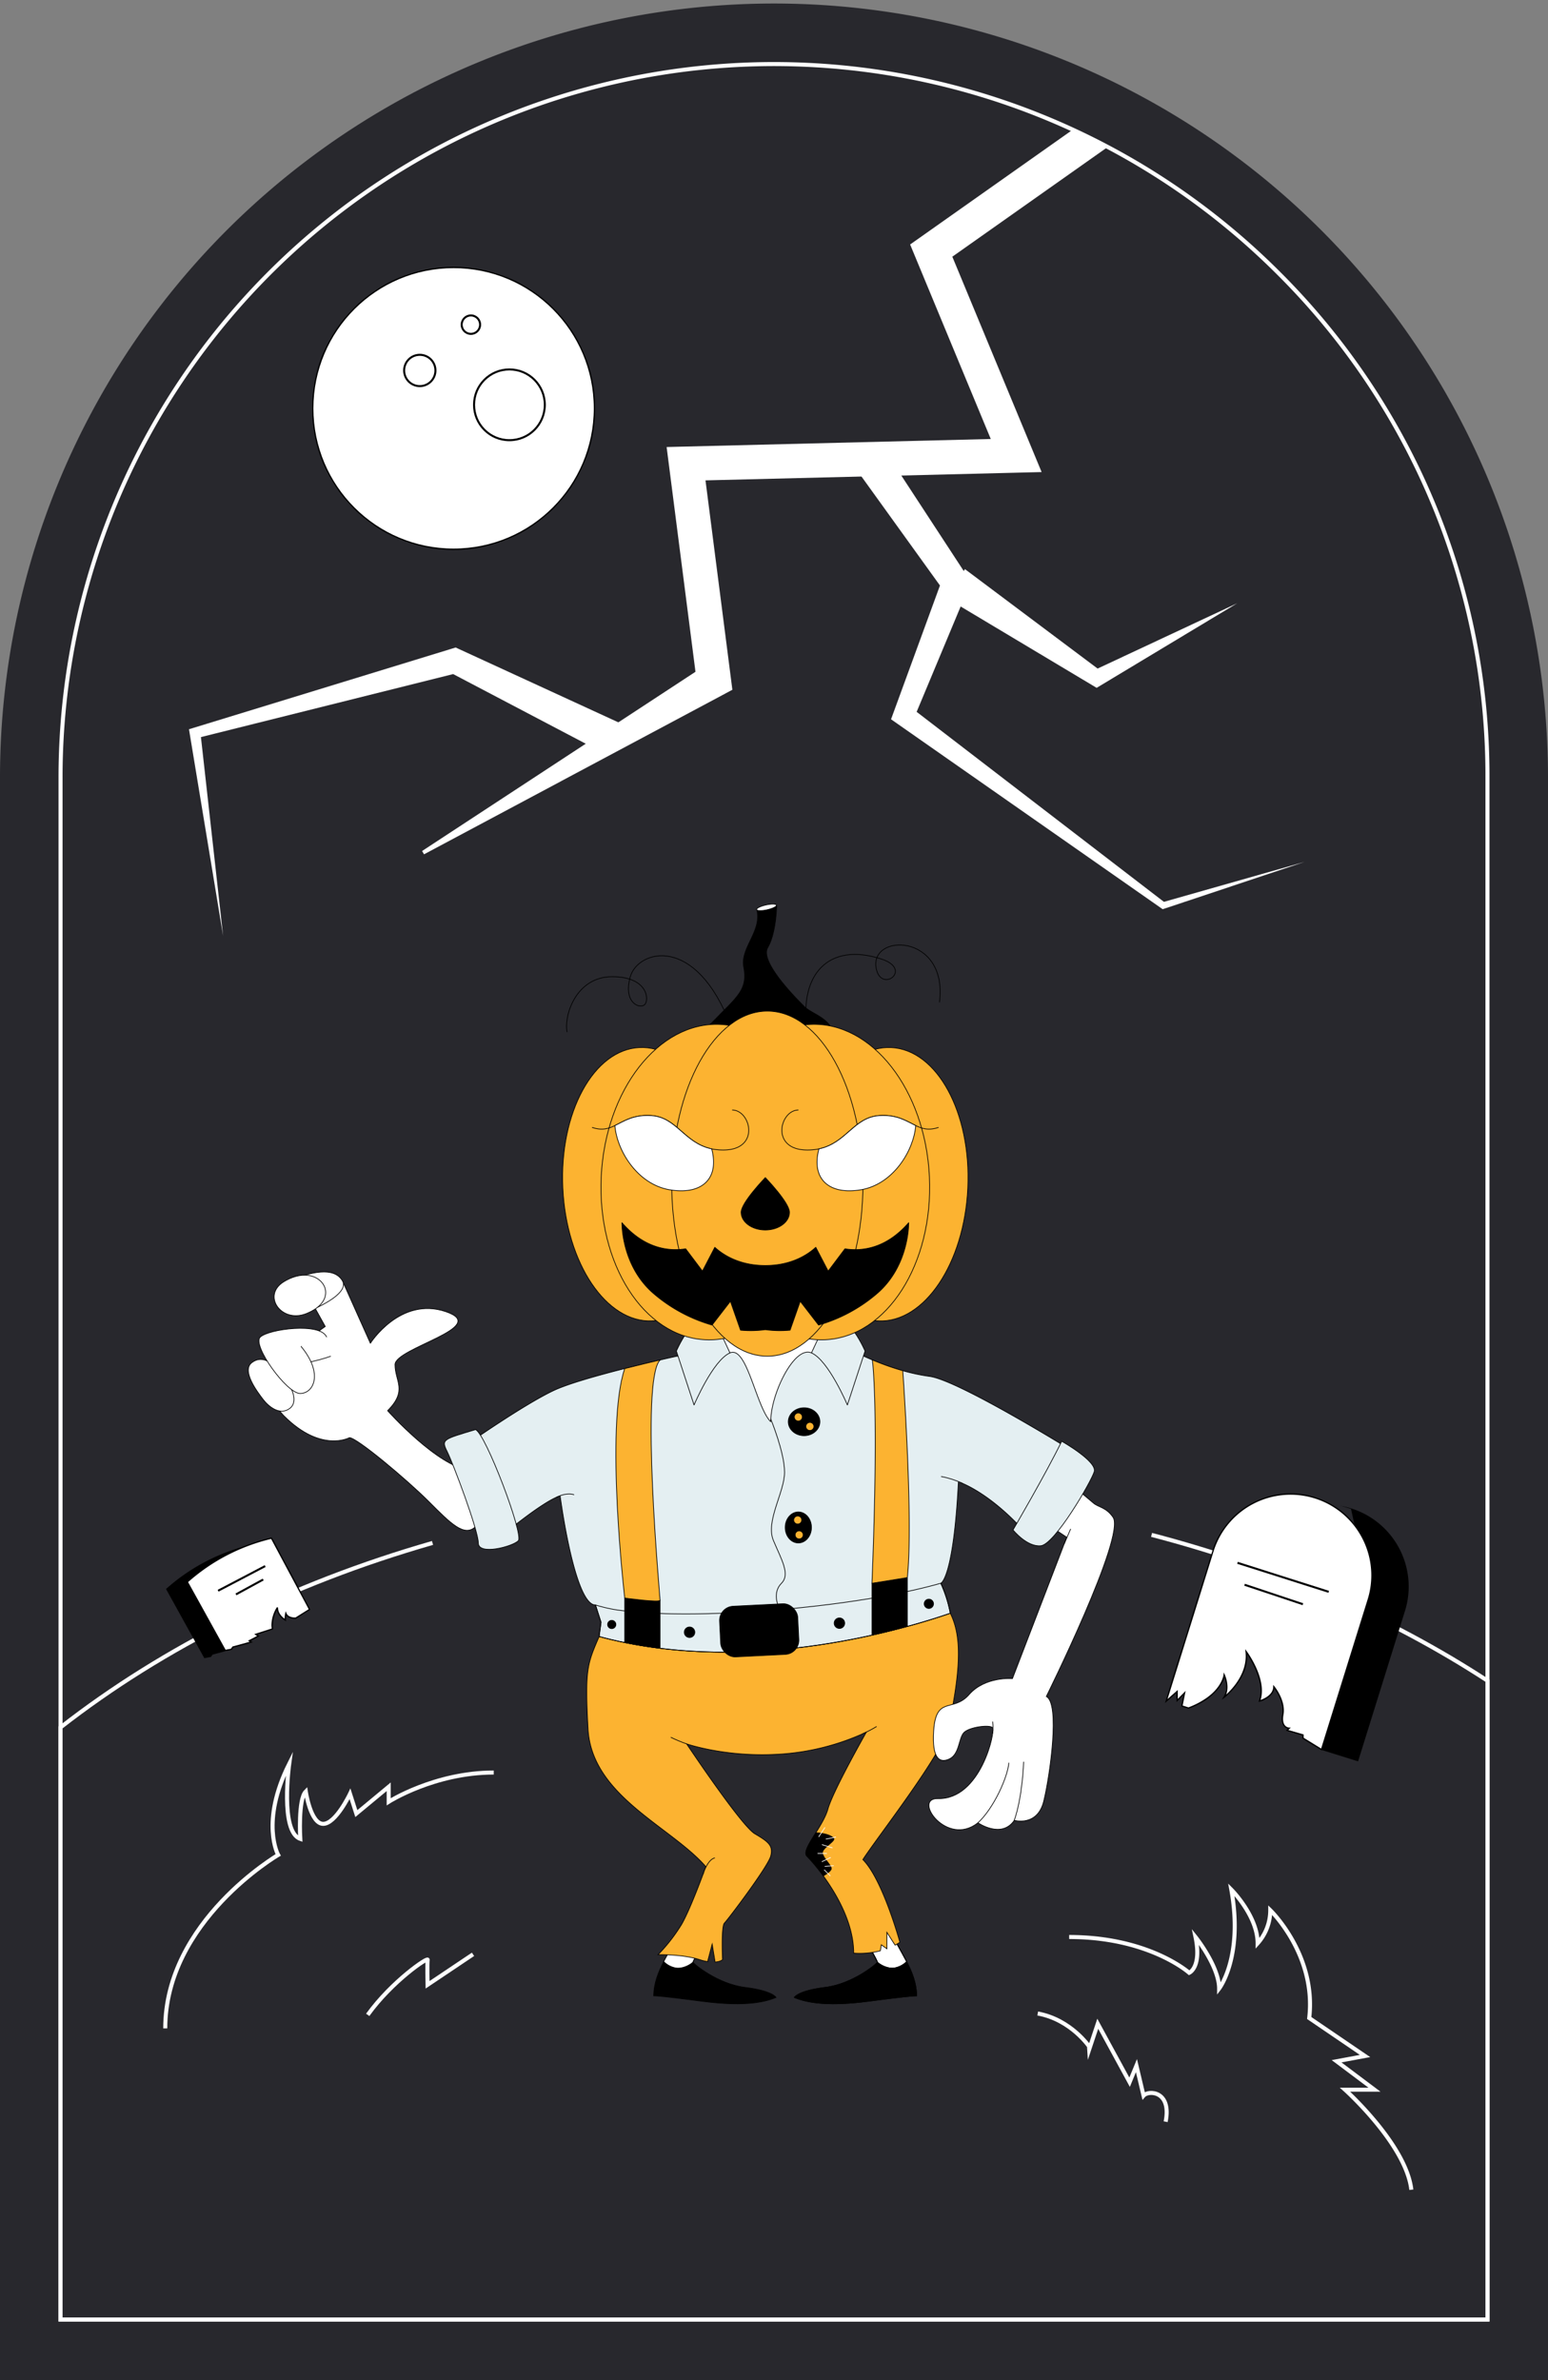 <?xml version="1.0" encoding="UTF-8"?> <svg xmlns="http://www.w3.org/2000/svg" xmlns:xlink="http://www.w3.org/1999/xlink" id="Layer_1" data-name="Layer 1" width="767.12" height="1179.243" viewBox="0 0 767.12 1179.243"><rect x="0" y="0" width="767.12" height="1179.243" fill="#808080" stroke="none"/> <defs> <style>.cls-1,.cls-13,.cls-14,.cls-17,.cls-4,.cls-8{fill:none;}.cls-2,.cls-3{fill:#28282d;}.cls-17,.cls-3,.cls-4{stroke:#fff;}.cls-14,.cls-15,.cls-17,.cls-3,.cls-4,.cls-5,.cls-6,.cls-7,.cls-8{stroke-miterlimit:10;}.cls-3,.cls-4{stroke-width:2px;}.cls-10,.cls-12,.cls-5,.cls-6{fill:#fff;}.cls-11,.cls-12,.cls-13,.cls-14,.cls-15,.cls-16,.cls-5,.cls-6,.cls-7,.cls-8{stroke:#000;}.cls-5{stroke-width:0.636px;}.cls-7{stroke-width:0.509px;}.cls-9{clip-path:url(#clip-path);}.cls-11,.cls-13,.cls-16{stroke-linecap:round;}.cls-11,.cls-12,.cls-13,.cls-16{stroke-linejoin:round;}.cls-11,.cls-12,.cls-13,.cls-14,.cls-15,.cls-16,.cls-17{stroke-width:0.347px;}.cls-15{fill:#fcb331;}.cls-16{fill:#e4eff2;}</style> <clipPath id="clip-path"> <path class="cls-1" d="M737.121,385.305v763.94H30V385.305a353.553,353.553,0,0,1,603.56-250A351.235,351.235,0,0,1,737.121,385.305Z"></path> </clipPath> </defs> <title>3</title> <path class="cls-2" d="M383.56,1.748h0a383.56,383.56,0,0,1,383.56,383.56v793.935a0,0,0,0,1,0,0H0a0,0,0,0,1,0,0V385.308A383.56,383.56,0,0,1,383.56,1.748Z"></path> <path class="cls-3" d="M570.668,760.488c62,16.177,118.378,40.908,166.453,72.237v316.52H30V855.875C80.882,816.2,143.716,784.73,214.338,764.481"></path> <path class="cls-4" d="M737.121,385.305v763.94H30V385.305a353.553,353.553,0,0,1,603.56-250A351.235,351.235,0,0,1,737.121,385.305Z"></path> <circle class="cls-5" cx="224.783" cy="202.326" r="69.795"></circle> <circle class="cls-6" cx="233.358" cy="160.854" r="4.568"></circle> <circle class="cls-6" cx="252.45" cy="200.572" r="17.536"></circle> <circle class="cls-6" cx="208.028" cy="183.551" r="7.755"></circle> <path class="cls-7" d="M697.831,786.1a40.285,40.285,0,0,1-1.836,12l-23.162,74.276-17.93-5.6-.2-.054-8.984-5.535v-1.576l-7.881-2.284,1.048-1.048s-4.38,0-3.153-6.834-4.469-13.757-4.469-13.757c0,5.168-7.094,7.093-7.094,7.093,3.851-10.5-6.663-24.531-6.663-24.531,1.576,13.148-10.865,22.606-10.865,22.606,2.983-4.729,0-11.034,0-11.034s-.555,6.108-8.661,11.795l21.057-67.513a40.31,40.31,0,0,1,78.79,11.992Z"></path> <polygon class="cls-2" points="650.384 741.75 669.511 747.632 671.265 755.676 650.384 741.75"></polygon> <path class="cls-5" d="M679.873,780.547a40.357,40.357,0,0,1-1.836,12.02L654.9,866.78l-.018.054-.179-.108-8.984-5.535v-1.576l-7.881-2.284,1.048-1.048s-4.38,0-3.153-6.834-4.469-13.757-4.469-13.757c0,5.168-7.094,7.093-7.094,7.093,3.851-10.5-6.663-24.531-6.663-24.531,1.576,13.148-10.865,22.606-10.865,22.606,2.983-4.729,0-11.034,0-11.034s-.555,6.108-8.661,11.795a40.418,40.418,0,0,1-9.028,4.657l-3.242-1.012,1.308-6.5-3.681,3.78v-4.488l-5.41,4.783,23.152-74.266a40.307,40.307,0,0,1,50.479-26.485,39.792,39.792,0,0,1,8.544,3.8A40.335,40.335,0,0,1,679.873,780.547Z"></path> <line class="cls-8" x1="613.247" y1="774.332" x2="658.458" y2="788.701"></line> <line class="cls-8" x1="616.752" y1="785.196" x2="645.665" y2="794.834"></line> <path class="cls-7" d="M143.165,800.955l-.085.056a3.519,3.519,0,0,1-1.424-1.645,14.784,14.784,0,0,0-.313,2.73l-.424.267c-1.077-.768-3.542-2.871-3.42-5.9a16.941,16.941,0,0,0-2.668,8.732,4.057,4.057,0,0,1-3.407-2.3,11.757,11.757,0,0,0-.258,3.318s-4.055-2.355-3.9-6.213c0,0-3.515,5.154-2.478,10.634L116.5,813.3l1.319.824-4.53,2.353,1.007.634-1.734.475-7.4,2.027-.76,1.115-3.01.57-18.8-33.958.582-.5a95.664,95.664,0,0,1,37.03-20.112q2.033-.588,4.1-1.068Z"></path> <path class="cls-5" d="M153.4,797.421l-6.808,4.281a6.228,6.228,0,0,1-3.513-.691,3.519,3.519,0,0,1-1.424-1.645,14.784,14.784,0,0,0-.313,2.73,3.827,3.827,0,0,0,.054.589s-.19-.111-.478-.322c-1.077-.768-3.542-2.871-3.42-5.9a16.941,16.941,0,0,0-2.668,8.732,10.762,10.762,0,0,0,.184,1.9l-8.282,2.668,1.319.824-4.524,2.352,1,.635-9.138,2.5-.756,1.109-3.015.57-18.8-33.953.577-.5a95.827,95.827,0,0,1,41.131-21.181Z"></path> <line class="cls-8" x1="108.09" y1="788.163" x2="131.412" y2="775.944"></line> <line class="cls-8" x1="116.937" y1="789.97" x2="130.424" y2="782.611"></line> <path class="cls-4" d="M81.888,1005.012c0-53.218,55.956-85.95,55.956-85.95s-9-16.181,5.478-45.137c0,0-4.695,33.652,5.479,37.174,0,0-1.174-19.565,2.739-23.478,0,0,2.348,16.043,8.608,16.043s13.305-14.87,13.305-14.87l3.13,9.783,16.044-13.3v7.435s22.695-14.479,52.043-14.479"></path> <path class="cls-4" d="M182.221,998.3c12.081-16.761,30.021-28.85,29.711-27.279s-.051,12.39-.051,12.39l22.522-15.1"></path> <path class="cls-4" d="M529.834,959.723c39.652,0,59.478,17.74,59.478,17.74s6.261-2.609,3.13-17.74c0,0,11.7,14.609,11.7,25.566,0,0,12.081-15.658,6.041-49.047,0,0,13.043,13.047,13.043,26.612a24.587,24.587,0,0,0,6.261-16.416s22.956,22.088,19.3,53.426l27.652,18.816-14.086,2.609,18.782,14.087H666.529s30.261,27.13,32.87,49.565"></path> <path class="cls-4" d="M577.647,1051.236c3.046-15.458-8.614-15.644-10.957-12.913l-3.522-14.869-3.391,8.217L544,1002.714l-3.914,11.74S531,1000.68,514.255,997.628"></path> <g class="cls-9"> <polygon class="cls-10" points="632.449 13.889 466.376 131.105 469.326 120.905 511.431 222.447 516.177 233.894 503.789 234.2 340.189 238.246 348.41 228.666 362.185 335.953 362.931 341.763 358.089 344.347 210.14 423.29 209.168 421.65 349.419 329.724 345.323 338.118 331.548 230.831 330.348 221.484 339.769 221.251 503.369 217.206 495.727 228.959 453.622 127.417 451.018 121.137 456.573 117.217 622.647 0 632.449 13.889"></polygon> <polygon class="cls-10" points="438.194 222.682 479.073 285.19 481.135 288.344 479.801 291.537 452.742 356.312 450.961 350.176 577.418 447.322 575.954 447.075 646.596 427.004 576.929 450.233 576.176 450.484 575.464 449.987 444.765 358.628 441.559 356.386 442.984 352.491 467.101 286.564 467.829 292.91 424.18 232.304 438.194 222.682"></polygon> <polygon class="cls-10" points="478.188 281.992 545.732 332.605 541.509 332.391 613.102 298.895 545.375 339.646 543.448 340.805 541.151 339.432 468.715 296.108 478.188 281.992"></polygon> <polygon class="cls-10" points="300.628 373.935 222.624 332.967 227.009 333.376 97.377 365.759 99.306 362.822 110.561 463.672 94.019 363.553 93.65 361.321 95.948 360.616 223.698 321.462 225.795 320.819 228.084 321.872 308.134 358.681 300.628 373.935"></polygon> </g> <path class="cls-11" d="M454.236,988.919s-.459-.459-23.66,2.614-32.411-.076-36.939-1.843c0,0,1.607-3.3,15.357-4.993s25.81-11.907,25.81-12.52-5.07-9.6-5.07-9.6l13.444-2.072c1.289,3.1,3.809,6.972,6.112,11.423C451.9,976.953,454.236,982.718,454.236,988.919Z"></path> <path class="cls-12" d="M449.29,971.924a11.4,11.4,0,0,1-5.73,3.092c-3.533.7-7.455-1.531-8.756-2.839,0-.618-5.07-9.6-5.07-9.6l10.4-7.766C441.421,957.905,446.987,967.473,449.29,971.924Z"></path> <path class="cls-13" d="M454.236,988.919s-.459-.459-23.66,2.614-32.411-.076-36.939-1.843c0,0,1.607-3.3,15.357-4.993s25.81-11.907,25.81-12.52-5.07-9.6-5.07-9.6l9.217-9.906c1.289,3.1,8.036,14.806,10.339,19.257C451.9,976.953,454.236,982.718,454.236,988.919Z"></path> <path class="cls-14" d="M449.29,971.924a11.4,11.4,0,0,1-5.73,3.092c-3.533.7-7.455-1.531-8.756-2.839,0-.618-5.07-9.6-5.07-9.6l9.778-8.923C440.8,956.747,446.987,967.473,449.29,971.924Z"></path> <path class="cls-11" d="M323.962,988.919s.46-.459,23.661,2.614,32.411-.076,36.939-1.843c0,0-1.608-3.3-15.358-4.993S343.4,972.79,343.4,972.177s5.07-9.6,5.07-9.6L335.021,960.5c-1.289,3.1-3.81,6.972-6.112,11.423C326.3,976.953,323.962,982.718,323.962,988.919Z"></path> <path class="cls-12" d="M328.909,971.924a11.391,11.391,0,0,0,5.729,3.092c3.534.7,7.455-1.531,8.757-2.839,0-.618,5.07-9.6,5.07-9.6L335.021,960.5C333.732,963.6,331.211,967.473,328.909,971.924Z"></path> <path class="cls-12" d="M361.74,704.7c2.275-34.557-14.3-79.635-39.376-92.106s104.067,0,104.067,0-27.671,61.237-30.81,98.272S361.74,704.7,361.74,704.7Z"></path> <path class="cls-15" d="M470.059,855.736c-2.768,13-35.638,54.976-42.469,65.629,9.829,9.828,18.349,40.979,18.349,40.979a27.342,27.342,0,0,1-2.373,1.413l-4.051-6.33v8.126l-2.774-1.961-.477,2.962a41.238,41.238,0,0,1-13.214,1.166c0-14.61-8.308-29.025-15.057-38.282a92.67,92.67,0,0,0-8.138-9.8c-1.778-1.779,1.178-6.336,4.464-11.589,2.385-3.822,4.946-8.009,5.983-11.76,2.455-8.909,19.049-38.1,19.049-38.1a119.252,119.252,0,0,1-45.625,11.082c-24.808,1.131-43.069-5.1-43.469-5.235.418.625,27.087,40.573,33.788,44.542,6.761,3.992,9.222,5.835,7.885,11.059s-21.246,31.492-22.936,33.182-.924,18.125-.924,18.125-1.007,1.007-3.7,1.2l-1.449-8.88-2.267,8.656a26.706,26.706,0,0,1-3.951-.977c-8.6-2.768-20.587-2.456-20.587-2.456A84.36,84.36,0,0,0,337.8,953.434c4.611-7.985,11.984-28.571,11.984-28.571-17.36-19.969-56.531-34.949-58.374-68.208-1.637-29.6-.306-32.316,5.512-45.819q6.315,1.7,12.666,2.985,8.761,1.794,17.513,2.856c38.947,4.817,76.881-.259,105.017-6.506,6.377-1.414,12.248-2.892,17.513-4.329,9.062-2.467,16.329-4.817,21.287-6.53C476.354,810.171,476.484,825.546,470.059,855.736Z"></path> <path class="cls-16" d="M530.569,718.359l-21.645,41.829c-18.9-21.429-33.984-26.019-33.984-26.019-2.462,48.233-8.72,50.286-8.72,50.286a64.921,64.921,0,0,1,4.693,14.857c-4.958,1.713-12.225,4.063-21.287,6.53-5.265,1.437-11.136,2.915-17.513,4.329-28.136,6.247-66.07,11.323-105.017,6.506q-8.736-1.077-17.513-2.856-6.342-1.28-12.666-2.985c.565-4.263.936-7.025.936-7.025l-2.762-8.6a2.563,2.563,0,0,1-.477-.042c-.006,0-.012-.006-.018,0-10.175-1.655-17.006-54-17.006-54-8.6,2.455-31.045,21.476-31.045,21.476L230.57,716.253s28.648-20.127,43.781-27.27c7.161-3.386,22.006-7.543,35.232-10.9,6.636-1.684,12.861-3.162,17.513-4.24,4.928-1.142,8.085-1.831,8.085-1.831l26.557-1.69c8.468-3.686,12.926,26.829,20.192,34.1,0-13.826,11.73-37.787,20.2-34.1l19-1.843A117.823,117.823,0,0,0,432.29,673.8a130.051,130.051,0,0,0,15.08,5.341l.012.006a95.708,95.708,0,0,0,13.3,2.821C474.911,683.878,530.569,718.359,530.569,718.359Z"></path> <path class="cls-16" d="M402.126,670.321c8.467,3.687,17.8,25.808,17.8,25.808l8.756-26.729s-7.835-18.434-17.512-18.434Z"></path> <path class="cls-14" d="M381.933,703.041s6.862,16.591,6.862,26.422-9.524,24.272-5.53,33.8,8.449,16.744,3.994,21.2-1.735,10.753-1.735,10.753"></path> <ellipse class="cls-11" cx="395.621" cy="756.807" rx="6.505" ry="7.681"></ellipse> <ellipse class="cls-11" cx="398.473" cy="704.424" rx="7.834" ry="6.913"></ellipse> <path class="cls-14" d="M294.614,795.172c.312.024.477.042.477.042A2.563,2.563,0,0,1,294.614,795.172Z"></path> <path class="cls-14" d="M470.913,799.312c-4.958,1.713-12.225,4.063-21.287,6.53-5.265,1.437-11.136,2.915-17.513,4.329-28.136,6.247-66.07,11.323-105.017,6.506q-8.736-1.077-17.513-2.856-6.342-1.28-12.666-2.985c.565-4.263.936-7.025.936-7.025l-2.762-8.6a73.285,73.285,0,0,0,14.492,2.95c5.152.624,11.059,1.042,17.513,1.277,29.519,1.066,70.651-1.825,105.017-7.578,6.083-1.013,11.954-2.12,17.513-3.316,5.929-1.272,11.5-2.638,16.594-4.092A64.921,64.921,0,0,1,470.913,799.312Z"></path> <path class="cls-11" d="M327.1,792.852v23.825q-8.736-1.077-17.513-2.856V791.792Z"></path> <path class="cls-11" d="M449.626,781.652v24.19c-5.265,1.437-11.136,2.915-17.513,4.329V784.455Z"></path> <path class="cls-15" d="M327.1,792.852c0,1.331-17.513-1.06-17.513-1.06s-9.858-84.754,0-113.709c6.636-1.684,12.861-3.162,17.513-4.24C317.144,683.8,327.1,791.521,327.1,792.852Z"></path> <path class="cls-15" d="M449.626,781.652l-17.513,2.8c3.533-88.329.177-110.647.177-110.647V673.8a130.051,130.051,0,0,0,15.08,5.341l.012.006S452.7,753.428,449.626,781.652Z"></path> <rect class="cls-11" x="356.843" y="795.211" width="38.778" height="25.117" rx="7.066" transform="translate(-39.897 19.811) rotate(-2.864)"></rect> <circle class="cls-11" cx="341.712" cy="808.729" r="2.611"></circle> <circle class="cls-11" cx="303.154" cy="804.889" r="2.047"></circle> <circle class="cls-11" cx="415.985" cy="804.235" r="2.611"></circle> <circle class="cls-11" cx="460.303" cy="794.635" r="2.304"></circle> <path class="cls-12" d="M513.652,751.677l14.983,9.985-26.913,70.031s-13.551-1.16-21.48,7.923-16.39.266-17.567,17.973c-.914,13.765,2.979,16.14,7.72,13.95,5.076-2.346,4.628-10.091,7.129-12.955s12.574-4.162,14.292-2.662-5.734,35.8-27.019,35.242c-12.746-.335,4.338,24.264,19.826,11.975,0,0,11.709,8.059,18.009-1.221,0,0,11.463,3.3,14.6-9.534s8.112-48.434,1.262-51.819c0,0,39.42-79.453,33.092-88.772-3.4-5-7.342-4.969-9.715-7.04s-21.388-17.979-21.388-17.979Z"></path> <path class="cls-12" d="M484.623,903.139c7.758-7.07,14.853-22.793,15.305-29.753"></path> <path class="cls-12" d="M502.632,901.918c4.13-11.75,4.653-29.03,4.653-29.03"></path> <path class="cls-12" d="M491.917,858.883a22.5,22.5,0,0,0-.012-5.912"></path> <line class="cls-12" x1="527.405" y1="764.862" x2="530.569" y2="757.528"></line> <path class="cls-12" d="M235.845,756.244c-5.684,5.683-12.52-1.46-23.349-12.29S176.857,712.31,173.17,712.31c0,0-13.979,7.68-32.413-10.754s20.431-44.318,20.431-44.318L154.275,644.8l15.439-10.139,13.825,30.9s14.747-23.3,37.329-15.693-25.117,17.973-25.117,26.268,6.337,12.789-3.686,22.812c0,0,25.168,28.206,41.015,29.494S235.845,756.244,235.845,756.244Z"></path> <path class="cls-12" d="M151.971,675.143a80.617,80.617,0,0,0,11.982-3.191"></path> <path class="cls-12" d="M143.435,686.46c-7.1-11.8-13.372-15.346-18.636-11.321s2.856,14.644,5.591,18.222,8.361,8.165,13.194,4.471S143.435,686.46,143.435,686.46Z"></path> <path class="cls-12" d="M161.879,662.538c-2.88-7.489-28.918-4.032-32.95,0s13.134,27.881,19.816,27.881,11.657-9.827.414-23.347"></path> <path class="cls-12" d="M142.908,634.585c11.06-4.3,22.581-7.225,26.806.072s-19.808,17.129-24.613,17.129S142.908,634.585,142.908,634.585Z"></path> <path class="cls-15" d="M340.257,864.039a74.982,74.982,0,0,1-7.839-3.273"></path> <path class="cls-15" d="M427.593,859a60.585,60.585,0,0,0,6.826-3.576"></path> <path class="cls-11" d="M407.61,918.332c.619,2.691,4.764,6.148,4.305,7.761-.247.86-2.026,2.291-3.922,3.345a92.67,92.67,0,0,0-8.138-9.8c-1.778-1.779,1.178-6.336,4.464-11.589,5.364.406,7.59,1.519,8.75,2.679C414.524,912.19,407,915.647,407.61,918.332Z"></path> <line class="cls-17" x1="407.313" y1="913.952" x2="412.545" y2="915.583"></line> <line class="cls-17" x1="407.257" y1="922.426" x2="411.684" y2="920.302"></line> <line class="cls-17" x1="405.693" y1="910.135" x2="408.821" y2="905.411"></line> <line class="cls-17" x1="408.418" y1="926.399" x2="411.501" y2="929.482"></line> <line class="cls-17" x1="405.146" y1="918.334" x2="409.764" y2="918.334"></line> <line class="cls-17" x1="409.236" y1="911.211" x2="414.258" y2="910.212"></line> <line class="cls-17" x1="408.68" y1="924.713" x2="413.154" y2="924.394"></line> <path class="cls-15" d="M348.465,928.445c2.646-7.884,5.8-7.884,5.8-7.884"></path> <path class="cls-16" d="M235.64,708.341c-16.129,4.839-17.051,4.839-14.056,10.83s15.439,39.018,15.439,45.317,16.936,1.8,19.816-1.076S240.479,709.954,235.64,708.341Z"></path> <path class="cls-16" d="M526.127,714.1c-7.68,15.822-24.117,43.934-24.117,43.934s6.913,8.6,13.825,7.834,24.886-31.645,26.422-36.714S526.127,714.1,526.127,714.1Z"></path> <path class="cls-12" d="M151.626,650.91c-12.226,4.739-21.891-8.978-11.115-15.766,3.686-2.321,8.253-3.851,12.511-3.188,9.368,1.458,13.192,13.015-.974,18.786C151.906,650.8,151.766,650.856,151.626,650.91Z"></path> <path class="cls-16" d="M361.74,670.321c-8.467,3.687-17.8,25.808-17.8,25.808L335.183,669.4s7.835-18.434,17.512-18.434Z"></path> <path class="cls-11" d="M331.394,522.177c1.427-5.257,6.864-4.361,7.936-7.978a2.986,2.986,0,0,1,3.576-2.042c4.38,1.051,9.533-5.188,15.524-11.179,8.3-8.3,11.982-12.29,10.139-21.814s9.217-17.819,6.452-28.572l9.831-1.844s-.14,13.463-4.416,20.777c-4.109,7.028,14.248,25.308,18.242,29.3s17.051,6.759,13.671,18.127,6.606,8.909,6.606,8.909Z"></path> <ellipse class="cls-12" cx="379.867" cy="449.573" rx="5.045" ry="1.229" transform="translate(-88.254 92.813) rotate(-12.492)"></ellipse> <path class="cls-14" d="M362.348,508.812c-17.513-46.546-46.316-38.02-50-24.886s4.839,16.13,7.143,13.826,1.613-13.826-16.13-13.826-23.964,18.9-22.351,27.421"></path> <path class="cls-14" d="M399.907,509.5c-3.687-26.268,10.338-42.926,36.867-34.333,15.669,5.076.308,16.9-2.457,5.146-4.275-18.168,35.638-18.28,31.26,16.284"></path> <ellipse class="cls-15" cx="438.435" cy="586.746" rx="67.789" ry="41.207" transform="translate(-168.239 997.165) rotate(-87.31)"></ellipse> <ellipse class="cls-15" cx="405.219" cy="585.692" rx="55.416" ry="78.212" transform="translate(-27.037 19.66) rotate(-2.69)"></ellipse> <ellipse class="cls-15" cx="320.07" cy="586.746" rx="41.207" ry="67.789" transform="translate(-27.181 15.666) rotate(-2.69)"></ellipse> <ellipse class="cls-15" cx="353.286" cy="585.692" rx="78.212" ry="55.416" transform="translate(-248.339 911.105) rotate(-87.31)"></ellipse> <ellipse class="cls-15" cx="380.257" cy="586.465" rx="47.39" ry="85.487"></ellipse> <path class="cls-14" d="M465.1,558.581c-4.758,1.655-8,.7-11.3-.883-4.528-2.167-9.18-5.524-18.048-4.953-12.679.819-16.282,13.621-29.932,16.488a27.82,27.82,0,0,1-5.706.566c-18.585,0-13.668-19.815-4.452-19.815"></path> <path class="cls-12" d="M453.8,557.7c-1.072,12.684-11.312,29.019-26.958,31.763-15.852,2.773-25.015-5.188-21.022-20.228,13.65-2.867,17.253-15.669,29.932-16.488C444.621,552.174,449.273,555.531,453.8,557.7Z"></path> <path class="cls-14" d="M362.842,549.984c9.215,0,14.132,19.815-4.452,19.815a27.82,27.82,0,0,1-5.706-.566c-13.65-2.867-17.254-15.669-29.932-16.488-8.868-.571-13.52,2.786-18.048,4.953-3.3,1.584-6.537,2.538-11.3.883"></path> <path class="cls-12" d="M304.7,557.7c1.071,12.684,11.312,29.019,26.958,31.763,15.852,2.773,25.014-5.188,21.022-20.228-13.65-2.867-17.254-15.669-29.932-16.488C313.884,552.174,309.232,555.531,304.7,557.7Z"></path> <path class="cls-11" d="M391.234,600.666c0,4.84-5.364,8.764-11.982,8.764s-11.982-3.924-11.982-8.764,11.982-17.2,11.982-17.2S391.234,595.826,391.234,600.666Z"></path> <path class="cls-11" d="M434.169,641.3a76.914,76.914,0,0,1-28.513,15.234l-9.1-11.783-5.023,14.315a53.679,53.679,0,0,1-12.277-.253,53.691,53.691,0,0,1-12.278.253l-5.017-14.315-9.11,11.783A76.91,76.91,0,0,1,324.335,641.3c-16.618-13.9-16.129-35.485-16.129-35.485,11.176,12.825,23.124,14.245,31.592,12.932l8.3,11.035L354.231,618c3.957,3.615,12.042,9.021,25.021,9.021s21.063-5.406,25.02-9.027l6.142,11.795,8.3-11.035c8.468,1.313,20.416-.107,31.587-12.932C450.3,605.819,450.792,627.4,434.169,641.3Z"></path> <circle class="cls-15" cx="395.603" cy="702.086" r="1.996"></circle> <circle class="cls-15" cx="401.342" cy="706.762" r="1.996"></circle> <circle class="cls-15" cx="396.026" cy="760.491" r="1.996"></circle> <circle class="cls-15" cx="395.314" cy="753.123" r="1.996"></circle> <path class="cls-16" d="M476.876,734.909a45.613,45.613,0,0,0-10.381-3.322"></path> <path class="cls-13" d="M275.636,741.9c5.655-2.759,8.751-1.317,8.751-1.317"></path> </svg> 